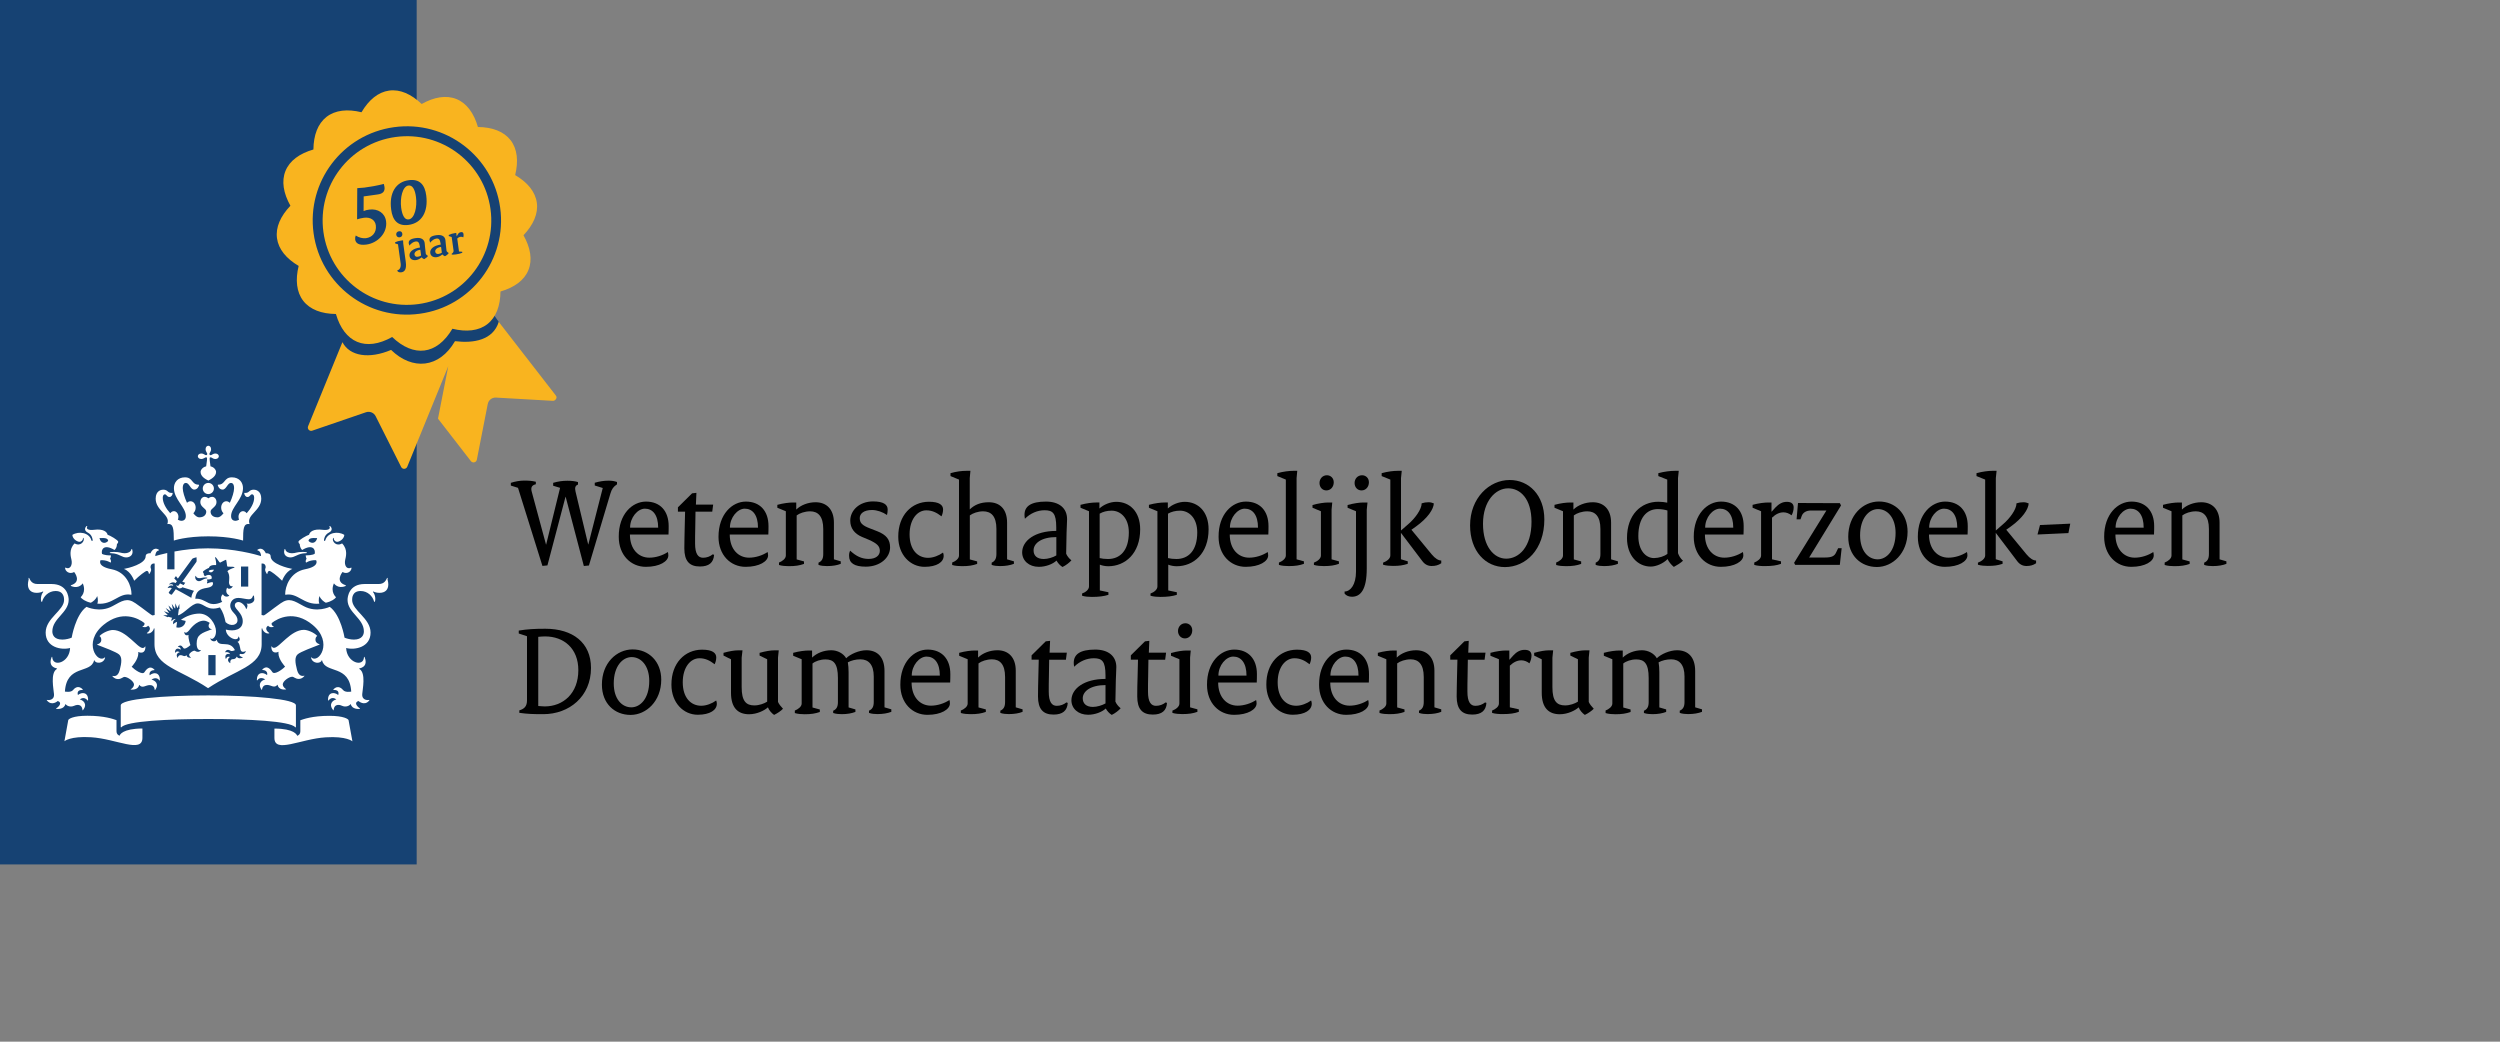 <?xml version="1.0" encoding="UTF-8" standalone="no"?> <svg xmlns="http://www.w3.org/2000/svg" xmlns:xlink="http://www.w3.org/1999/xlink" height="125" id="Laag_1" style="enable-background:new 0 0 300 125;" version="1.1" viewBox="0 0 300 125" width="300" x="0px" xml:space="preserve" y="0px"><rect x="0" y="0" width="300" height="125" fill="#808080" stroke="none"/> <style type="text/css"> .st0{fill:#164273;} .st1{fill:#FFFFFF;} .st2{fill:#F9B41F;} </style> <g> <polyline class="st0" points="0,0 0,103.73 50,103.73 50,0 "></polyline> <path class="st1" d="M25.87,81.02H25v-2.41h0.87V81.02z M29.79,70.39h-0.87v-2.41h0.87V70.39z M13.69,66.23 c-0.07,0-0.52,0-0.52,0.09c0,0.09,0.21,0.05,0.52,0.1c0.7,0.12,0.97,0.47,1.46,0.47c0.44,0,0.9-0.3,0.72-0.94 c-0.03-0.11-0.09-0.08-0.11-0.01c-0.07,0.29-0.42,0.45-0.79,0.45C14.51,66.39,14.41,66.23,13.69,66.23z M8.9,68.64 c0.08,0.11,0.9,1.17-0.36,1.58c-0.06,0.02-0.07,0.07,0.01,0.11C9.48,70.72,9.93,70,9.93,70c0.47,1.07-0.25,1.66-0.25,1.66 c0.1,0.19,0.55,0.52,1.22,0.67c0.26-0.14,0.61-0.4,0.76-0.8c0,0,0.18,0.47,0.02,0.91c1.9,0.17,2.57-1.35,4.04-1.07 c0.04,0.01,0.06-0.02,0.06-0.06c0-0.94-0.57-2.65-2.39-3c-1.81-0.35-1.32-1.09-1.32-1.09c0.76-0.03,1.2,0.3,1.2,0.3 c0.14-0.23-0.06-0.47-0.06-0.47c0.07-0.09,0.11-0.4,0.11-0.4c-0.86,0-1.08-0.19-1.08-0.19c-0.13-0.51,0.22-1.23,1.5-0.46 c0.32-0.28,0.29-0.72,0.29-0.72c0.1-0.05,0.16-0.2,0.16-0.26c0-0.21-1.02-0.78-1.28-0.85c-0.06-0.31-0.46-0.75-1.66-0.59 c-0.57,0.07-0.98-0.08-0.78-0.41c0.03-0.06-0.07-0.07-0.12-0.01c-0.13,0.13-0.31,0.5,0.18,0.75c0.55,0.28,0.58,0.83,0.59,0.91 c0.01,0.12-0.13,0.13-0.16,0.01c-0.25-0.93-1.52-1.13-2.28-0.64c0.04,0.5,0.58,0.83,0.87,0.83c0.17,0,0.4-0.17,0.4-0.4 c0-0.11,0.06-0.1,0.09-0.01c0.12,0.33-0.37,1.01-1.09,0.6c-0.74,0.74-0.44,1.65-0.37,1.99c0.13,0.6-0.16,1.19-0.71,0.92 c-0.03-0.01-0.06-0.02-0.06,0.04C7.82,68.54,8.32,68.97,8.9,68.64z M12.98,64.91c-0.35,0.39-0.91,0.3-1.04-0.34 C12.65,64.53,12.95,64.6,12.98,64.91z M35.03,66.39c-0.37,0-0.72-0.16-0.79-0.45c-0.02-0.07-0.08-0.1-0.11,0.01 c-0.18,0.64,0.28,0.94,0.72,0.94c0.49,0,0.76-0.35,1.46-0.47c0.31-0.05,0.52,0,0.52-0.1c0-0.09-0.45-0.09-0.52-0.09 C35.59,66.23,35.49,66.39,35.03,66.39z M42.18,68.16c0-0.06-0.03-0.05-0.05-0.04c-0.54,0.27-0.84-0.31-0.71-0.92 c0.07-0.34,0.37-1.25-0.37-1.99c-0.73,0.42-1.22-0.27-1.09-0.6c0.03-0.09,0.09-0.1,0.09,0.01c0,0.23,0.23,0.4,0.4,0.4 c0.29,0,0.83-0.33,0.87-0.83c-0.75-0.49-2.02-0.29-2.28,0.64c-0.03,0.12-0.17,0.11-0.16-0.01c0-0.08,0.04-0.63,0.59-0.91 c0.5-0.25,0.32-0.62,0.18-0.75c-0.05-0.05-0.15-0.04-0.12,0.01c0.19,0.33-0.22,0.48-0.78,0.41c-1.2-0.16-1.59,0.28-1.66,0.59 c-0.26,0.07-1.28,0.64-1.28,0.85c0,0.06,0.06,0.22,0.16,0.26c0,0-0.02,0.43,0.29,0.72c1.27-0.77,1.63-0.05,1.5,0.46 c0,0-0.23,0.18-1.08,0.19c0,0,0.04,0.31,0.11,0.4c0,0-0.2,0.25-0.06,0.47c0,0,0.44-0.33,1.2-0.3c0,0,0.49,0.74-1.32,1.09 c-1.81,0.35-2.39,2.06-2.39,3c0,0.05,0.02,0.07,0.06,0.06c1.46-0.27,2.14,1.25,4.04,1.07c-0.17-0.45,0.02-0.91,0.02-0.91 c0.15,0.4,0.51,0.67,0.76,0.8c0.67-0.15,1.12-0.47,1.22-0.67c0,0-0.72-0.59-0.25-1.66c0,0,0.45,0.71,1.38,0.33 c0.08-0.04,0.06-0.09,0.01-0.11c-1.26-0.41-0.44-1.47-0.36-1.58C41.68,68.97,42.18,68.54,42.18,68.16z M38.06,64.57 c-0.14,0.64-0.7,0.72-1.04,0.34C37.05,64.6,37.35,64.53,38.06,64.57z M24.67,53.9c0,0.16,0.07,0.3,0.12,0.38 c0.11,0.16,0.09,0.25,0.04,0.3c-0.05,0.05-0.14,0.07-0.3-0.04c-0.08-0.06-0.22-0.12-0.38-0.12c-0.27,0-0.41,0.18-0.41,0.33 c0,0.15,0.14,0.33,0.41,0.33c0.16,0,0.3-0.07,0.38-0.12c0.16-0.11,0.25-0.09,0.3-0.04c0.05,0.05-0.02,0.6-0.09,1.04 c-0.45,0.1-0.67,0.46-0.67,0.67c0,0.55,0.58,0.86,0.93,1.04c0.34-0.18,0.93-0.5,0.93-1.04c0-0.21-0.22-0.58-0.67-0.67 c-0.06-0.43-0.14-0.98-0.09-1.04c0.05-0.05,0.14-0.07,0.3,0.04c0.08,0.06,0.22,0.12,0.38,0.12c0.27,0,0.41-0.18,0.41-0.33 c0-0.15-0.14-0.33-0.41-0.33c-0.16,0-0.3,0.07-0.38,0.12c-0.16,0.11-0.25,0.09-0.3,0.04c-0.05-0.05-0.07-0.14,0.04-0.3 c0.06-0.08,0.12-0.22,0.12-0.38c0-0.27-0.18-0.41-0.33-0.41C24.85,53.49,24.67,53.62,24.67,53.9z M25,57.95 c-0.37,0-0.67,0.3-0.67,0.67c0,0.37,0.3,0.67,0.67,0.67c0.37,0,0.67-0.3,0.67-0.67C25.67,58.25,25.37,57.95,25,57.95z M25,64.36 c2.67,0,4.17,0.51,4.17,0.51c0.01-1.35,0.01-2.1,0.78-1.98c-0.42-1.13,1.4-1.58,1.4-3.05c0-0.97-0.69-1.08-0.89-1.08 c-0.6,0-0.51,0.39-1.02,0.39c-0.06,0-0.13-0.02-0.13,0.03c0,0.17,0.14,0.46,0.38,0.46c0.32,0,0.32-0.32,0.56-0.32 c0.1,0,0.25,0.08,0.25,0.41c0,0.63-0.41,1.32-0.9,1.86c-0.11-0.15-0.26-0.25-0.44-0.25c-0.29,0-0.54,0.3-0.54,0.67 c0,0.14,0.02,0.24,0.07,0.35c-0.16,0.09-0.31,0.14-0.41,0.14c-0.22,0-0.55-0.09-0.55-0.57c0-1.07,1.43-2.01,1.43-3.36 c0-0.65-0.43-1.29-1.33-1.29c-0.97,0-0.79,0.88-1.63,0.88c-0.04,0-0.07,0.01-0.07,0.05c0,0.06,0.15,0.54,0.58,0.54 c0.46,0,0.59-0.8,1-0.8c0.15,0,0.38,0.09,0.38,0.63c0,0.42-0.21,1.11-0.51,1.76c-0.11-0.11-0.26-0.19-0.42-0.19 c-0.36,0-0.62,0.35-0.62,0.76c0,0.26,0.1,0.52,0.28,0.68c-0.21,0.27-0.43,0.49-0.72,0.49c-0.58,0-0.83-0.33-0.83-0.69 c0-0.39,0.71-0.53,0.71-1.13c0-0.41-0.27-0.64-0.52-0.64c-0.28,0-0.42,0.18-0.45,0.18c-0.03,0-0.17-0.18-0.45-0.18 c-0.26,0-0.52,0.23-0.52,0.64c0,0.6,0.71,0.74,0.71,1.13c0,0.36-0.26,0.69-0.83,0.69c-0.29,0-0.51-0.22-0.72-0.49 c0.18-0.17,0.28-0.42,0.28-0.68c0-0.41-0.26-0.76-0.62-0.76c-0.17,0-0.31,0.08-0.42,0.19c-0.3-0.65-0.51-1.34-0.51-1.76 c0-0.54,0.23-0.63,0.38-0.63c0.41,0,0.54,0.8,1,0.8c0.43,0,0.58-0.49,0.58-0.54c0-0.03-0.03-0.05-0.07-0.05 c-0.84,0-0.66-0.88-1.62-0.88c-0.9,0-1.33,0.64-1.33,1.29c0,1.35,1.43,2.29,1.43,3.36c0,0.48-0.33,0.57-0.55,0.57 c-0.11,0-0.25-0.05-0.41-0.14c0.05-0.12,0.07-0.21,0.07-0.35c0-0.37-0.25-0.67-0.54-0.67c-0.18,0-0.33,0.1-0.44,0.25 c-0.49-0.54-0.9-1.23-0.9-1.86c0-0.32,0.15-0.41,0.25-0.41c0.23,0,0.24,0.32,0.56,0.32c0.24,0,0.38-0.29,0.38-0.46 c0-0.05-0.07-0.03-0.13-0.03c-0.51,0-0.42-0.39-1.02-0.39c-0.2,0-0.89,0.11-0.89,1.08c0,1.47,1.82,1.92,1.4,3.05 c0.77-0.11,0.76,0.64,0.78,1.98C20.83,64.87,22.33,64.36,25,64.36z M20.11,66.35c-0.73,0.16-1.25,0.31-1.48,0.38 c0.01-0.32,0.13-0.62,0.42-0.68c0.04-0.01,0.05-0.06,0.01-0.08c-0.65-0.43-0.99,0.39-1,0.42c-0.23-0.02-0.58,0.05-0.58,0.36 c0,0.93-2.12,1.44-2.61,1.52c0.87,0.33,1.23,1.42,1.23,1.42c0.63-0.63,1.36-1.18,1.52-1.18c0.17,0,0.23,0.21,0.24,0.33 c0,0.04,0.04,0.05,0.07,0.02c0.33-0.49,0.17-0.6,0.14-0.75c-0.02-0.11,0.01-0.54,0.49-0.49v6.18l-0.25,0.05 c-0.11,0.02-1.02-0.75-2.05-1.46c-1.03-0.72-1.59-0.29-2.77,0.35c-1.54,0.84-3.11,0.08-3.11,0.08c-1.33,0.95-1.78,3.7-1.78,3.7 c-0.26,0.11-0.7,0.23-1.12,0.23c-1.02,0-1.2-0.61-1.2-0.98c0-1.57,1.96-2.24,1.96-3.79c0-0.38-0.17-1.9-2.06-1.9 c-0.24,0-1.68,0-1.69,0c-0.71,0-0.88-0.51-0.98-0.7c-0.04-0.08-0.11-0.03-0.08,0.03c0.05,0.13-0.08,0.33-0.08,0.72 c0,0.63,0.37,1.01,1.06,1.01c0.31,0,0.61-0.09,0.7-0.15c0.06-0.04,0.1,0.02,0.07,0.06c-0.3,0.35-0.32,1-0.2,1.16 c0.03,0.04,0.07,0.03,0.07,0c0.17-0.66,0.79-1.29,1.62-1.29c1.02,0,1.02,0.87,1.02,1.08c0,1.26-2.21,2.18-2.21,3.91 c0,1.76,1.85,2.13,2.93,1.85c-0.06,1.76-2.07,2.36-2.14,1.1c0-0.06-0.05-0.07-0.08,0.01c-0.25,0.62-0.15,1.17,0.63,1.34 c0.05,0.01,0.03,0.04-0.02,0.08c-0.78,0.49-0.36,2.43-0.32,3c0.06,0.82-0.76,0.72-0.83,0.7c-0.03-0.01-0.07,0-0.01,0.07 c0.58,0.71,1.29,0.06,1.29,0.06c0.54,0.17,0.21,0.63-0.16,0.87c-0.06,0.04-0.05,0.08,0.01,0.08c0.08,0.01,0.92,0.08,1.07-0.59 c0.37,0.44,0.91,0.28,1.03,0.22c0.16-0.08,0.94-0.37,1.02,0.51c0,0.06,0.04,0.02,0.07-0.01c0.59-0.74-0.04-1.2-0.39-1.26 c0.03-0.04,0.5-0.43,0.93,0.11c0.03,0.04,0.06,0.05,0.06-0.03c0.05-0.94-0.72-1.03-1.22-0.62c-0.02-0.1-0.19-0.63,0.56-0.61 c0.02,0,0.05-0.03,0.02-0.06c-0.58-0.62-1.06-0.06-1.17,0.08c-0.26,0.31-0.91,0.18-0.97,0.18c0.2-3.28,3.1-2.12,3.49-3.72 c0.02-0.08,0.06-0.05,0.06-0.02c0.11,0.39,1.09,0.44,1.27-0.32c0.01-0.05,0-0.08-0.03-0.05c-0.84,0.84-2.72-1.78-0.15-3.9 c2.2-1.81,4.17-0.8,4.91-0.21c0.04,0.26-0.12,0.35-0.22,0.38c-0.04,0.01-0.05,0.04,0.01,0.07c0.21,0.08,0.5,0.05,0.64-0.14 c0.47,0.33,0.07,0.74-0.12,0.86c-0.05,0.03-0.03,0.06,0.01,0.07c0.43,0.08,0.79-0.36,0.81-0.62l0.07,0.04v1.87 c0,2.66,3.06,3.02,6.43,5.28c3.36-2.25,6.43-2.62,6.43-5.28v-1.87l0.07-0.04c0.02,0.25,0.37,0.7,0.81,0.62 c0.04-0.01,0.06-0.04,0.01-0.07c-0.19-0.12-0.59-0.53-0.12-0.86c0.14,0.2,0.43,0.22,0.64,0.14c0.06-0.02,0.05-0.06,0.01-0.07 c-0.1-0.03-0.26-0.12-0.22-0.38c0.75-0.6,2.72-1.61,4.91,0.21c2.57,2.12,0.69,4.74-0.15,3.9c-0.04-0.04-0.04,0-0.03,0.05 c0.18,0.77,1.16,0.71,1.27,0.32c0.01-0.03,0.05-0.06,0.06,0.02c0.4,1.6,3.29,0.43,3.49,3.72c-0.06,0.01-0.71,0.13-0.97-0.18 c-0.11-0.13-0.59-0.69-1.17-0.08c-0.04,0.04,0,0.06,0.02,0.06c0.75-0.02,0.59,0.51,0.56,0.61c-0.5-0.41-1.27-0.32-1.22,0.62 c0,0.07,0.03,0.07,0.06,0.03c0.43-0.55,0.9-0.15,0.93-0.11c-0.35,0.05-0.99,0.51-0.39,1.26c0.03,0.03,0.06,0.07,0.07,0.01 c0.08-0.88,0.86-0.6,1.02-0.51c0.11,0.06,0.66,0.22,1.03-0.22c0.15,0.67,0.99,0.6,1.07,0.59c0.06,0,0.06-0.04,0.01-0.08 c-0.36-0.24-0.7-0.7-0.15-0.87c0,0,0.72,0.65,1.29-0.06c0.05-0.06,0.02-0.08-0.01-0.07c-0.07,0.02-0.88,0.12-0.83-0.7 c0.04-0.57,0.46-2.51-0.32-3c-0.05-0.03-0.07-0.06-0.02-0.08c0.78-0.17,0.88-0.72,0.63-1.34c-0.03-0.08-0.08-0.06-0.08-0.01 c-0.06,1.26-2.07,0.66-2.14-1.1c1.07,0.28,2.93-0.1,2.93-1.85c0-1.73-2.21-2.65-2.21-3.91c0-0.21-0.01-1.08,1.02-1.08 c0.84,0,1.46,0.63,1.62,1.29c0.01,0.03,0.04,0.04,0.07,0c0.12-0.16,0.1-0.81-0.2-1.16c-0.03-0.03,0-0.1,0.07-0.06 c0.09,0.06,0.39,0.15,0.7,0.15c0.69,0,1.06-0.38,1.06-1.01c0-0.39-0.14-0.59-0.08-0.72c0.03-0.06-0.05-0.1-0.08-0.03 c-0.1,0.19-0.28,0.7-0.98,0.7c-0.01,0-1.45,0-1.69,0c-1.89,0-2.06,1.53-2.06,1.9c0,1.55,1.96,2.22,1.96,3.79 c0,0.37-0.19,0.98-1.2,0.98c-0.42,0-0.86-0.12-1.12-0.23c0,0-0.45-2.75-1.78-3.7c0,0-1.56,0.76-3.11-0.08 c-1.18-0.64-1.74-1.07-2.77-0.35c-1.03,0.72-1.94,1.48-2.05,1.46l-0.25-0.05v-6.18c0.48-0.05,0.51,0.38,0.49,0.49 c-0.03,0.14-0.18,0.26,0.14,0.75c0.03,0.04,0.06,0.02,0.07-0.02c0.01-0.12,0.08-0.33,0.24-0.33c0.16,0,0.9,0.55,1.53,1.18 c0,0,0.36-1.09,1.23-1.42c-0.49-0.08-2.61-0.59-2.61-1.52c0-0.31-0.35-0.38-0.58-0.36c-0.01-0.03-0.36-0.85-1-0.42 c-0.03,0.02-0.03,0.07,0.01,0.08c0.29,0.07,0.41,0.36,0.42,0.68c-0.62-0.19-3.25-0.93-6.37-0.93c-1.51,0-2.91,0.17-4.02,0.38v2.14 h-0.87V66.35L20.11,66.35 M14.36,88.29c-0.23-0.09-0.38-0.24-0.38-0.54v-1.33c-0.38-0.13-1.42-0.53-3.5-0.53 c-1.73,0-2.27,0.39-2.29,0.53l-0.46,2.53c0,0,0.7-0.64,3.21-0.48c3.02,0.19,6.15,1.97,6.15,0.07v-1.12 C14.7,87.43,14.36,88.18,14.36,88.29z M32.93,87.43v1.12c0,1.9,3.13,0.12,6.15-0.07c2.51-0.16,3.21,0.48,3.21,0.48l-0.46-2.53 c-0.02-0.14-0.57-0.53-2.29-0.53c-2.08,0-3.12,0.4-3.5,0.53v1.33c0,0.3-0.15,0.45-0.38,0.54C35.64,88.18,35.3,87.43,32.93,87.43z M25,86.28c4.86,0,9.8,0.25,10.44,0.99c0.05,0.06,0.07,0,0.07-0.05l0-2.58c0-0.75-5.09-1.19-10.51-1.19 c-5.42,0-10.51,0.44-10.51,1.19l0,2.58c0,0.04,0.02,0.1,0.07,0.05C15.2,86.53,20.14,86.28,25,86.28z M20.67,74.14l-0.49-0.13 l-0.04,0.06l-0.57-0.25c0,0,0.42,0,0.51,0c0.05,0,0.05-0.03,0.03-0.05c-0.23-0.23-0.44-0.43-0.44-0.43s0.23,0.09,0.56,0.21 c0.04,0.01,0.05-0.01,0.03-0.04c-0.16-0.23-0.38-0.55-0.38-0.55s0.46,0.31,0.55,0.37c0.03,0.02,0.05,0,0.04-0.03 c-0.12-0.3-0.26-0.65-0.26-0.65l0.5,0.48c0.02,0.02,0.05,0.01,0.04-0.02c-0.05-0.23-0.14-0.65-0.14-0.65l0.37,0.54 c0.02,0.03,0.05,0.02,0.05-0.01c0-0.11,0.01-0.59,0.01-0.59s0.16,0.36,0.23,0.54c0.02,0.04,0.04,0.04,0.06-0.01 c0.02-0.06,0.19-0.46,0.19-0.46l0.02,0.61l-0.08,0.02l-0.1,0.74c0.73-0.17,1.65-1.43,2.35-1.43c0.83,0,1.14,0.98,2.68,0.48 c0.39,0.58,0.53,1.08,0.68,1.77c0.59,0.56,1.43,0.37,1.43-0.22c0-0.8-0.87-0.95-0.87-1.78c0-0.37,0.26-0.91,0.97-0.91 c0.38,0,0.93,0.16,1.25,0.16c0.38,0,0.46-0.27,0.5-0.39c0.03-0.08,0.14-0.06,0.13,0.01c-0.01,0.08,0.04,0.19,0.04,0.37 c0,0.53-0.77,0.6-0.86,0.53c-0.04-0.03-0.07,0.01-0.04,0.04c0.12,0.09,0.09,0.41-0.05,0.61c-0.02,0.02-0.04,0.02-0.04,0 c-0.08-0.38-0.53-0.84-0.92-0.84c-0.14,0-0.43,0.08-0.43,0.41c0,0.47,0.95,0.91,0.95,1.89c0,1.02-1.01,1.27-2.03,1.01 c0.03,0.97,1.48,1.54,1.51,0.85c0-0.05,0.03-0.02,0.04,0c0.21,0.3,0.12,0.52-0.16,0.63c0.25,0.11,0.3,0.62,0.37,0.92 c0.11,0.45,0.59,0.2,0.62,0.19c0.03-0.02,0.04,0,0.02,0.03c-0.18,0.47-0.67,0.29-0.67,0.29c-0.25,0.18,0.05,0.34,0.28,0.41 c0.03,0.01,0.03,0.03,0.01,0.05c-0.17,0.06-0.53,0.18-0.71-0.13c-0.13,0.32-0.4,0.31-0.5,0.31c-0.19,0-0.31,0.19-0.27,0.45 c0,0.02-0.01,0.03-0.03,0.02c-0.44-0.29-0.19-0.64-0.01-0.73c-0.03-0.02-0.34-0.15-0.47,0.21c-0.01,0.03-0.03,0.03-0.04,0 c-0.19-0.52,0.23-0.67,0.53-0.54c-0.02-0.07-0.18-0.32-0.58-0.24c-0.02,0.01-0.03,0-0.02-0.03c0.07-0.16,0.26-0.39,0.63-0.16 c0.19,0.12,0.51-0.05,0.54-0.07c-0.65-1.29-1.9-0.21-2.18-1.22c-0.01-0.02-0.03-0.04-0.05,0.02c-0.07,0.21-0.61,0.23-0.72-0.19 c-0.01-0.03,0-0.04,0.03-0.02c0.08,0.08,0.25,0.15,0.48-0.17c0.15-0.22,0.17-0.5,0.17-0.7c0-0.78-0.78-2.1-2-2.1 c-0.77,0-1.6,0.3-2.21,0.75l0.57,0.13c-0.05,0.58-0.61,0.92-1.12,0.77l0.09-0.66c-0.09,0.03-0.31,0.11-0.43,0.28 c-0.01,0.01-0.03,0.01-0.03-0.01c-0.1-0.38,0.21-0.56,0.3-0.61c0.01-0.01,0.01-0.01-0.01-0.01c-0.28-0.01-0.43,0.19-0.48,0.26 c-0.01,0.01-0.02,0.01-0.02,0C20.58,74.47,20.54,74.27,20.67,74.14z M22.37,78.61c-0.22,0.27-0.41,0.01-0.7,0.01 c-0.27,0-0.32,0.23-0.32,0.32c0,0.02-0.01,0.02-0.02,0.01c-0.31-0.42,0.04-0.65,0.24-0.68c-0.03-0.03-0.33-0.23-0.52,0.05 C21.02,78.33,21,78.32,21,78.3c-0.01-0.52,0.4-0.56,0.67-0.33c0.05-0.2-0.08-0.33-0.3-0.34c-0.03,0-0.03-0.02-0.02-0.03 c0.09-0.1,0.18-0.14,0.27-0.14c0.29,0,0.33,0.37,0.51,0.37c0.28,0,0.68-0.38,0.72-0.42c-0.01-0.02-0.28-0.76-0.23-1.2 c0-0.02-0.01-0.02-0.02-0.01c-0.14,0.08-0.48,0.07-0.48-0.35c0-0.03,0.01-0.04,0.03-0.01c0.15,0.21,0.4-0.03,0.52-0.17 c0.13-0.15,0.85-1.19,1.8-1.19c0.21,0,0.48,0.12,0.7,0.27c-0.33,0.4,0,0.78,0.24,0.73c0.03-0.01,0.03,0.02,0.01,0.03 c-1.26,0.47-1.82,0.66-1.82,1.72c0,0.55,0.19,0.85,0.51,0.78c0.02-0.01,0.03,0,0.01,0.02c-0.12,0.14-0.25,0.19-0.36,0.19 c-0.26,0-0.31-0.14-0.45-0.14c-0.14,0-0.61,0.28-0.61,0.51c0,0.09,0.05,0.21,0.22,0.31c0.01,0.01,0,0.02,0,0.02 C22.82,78.93,22.45,78.96,22.37,78.61z M25.68,68.37c-0.39-0.02-0.65,0.06-0.63,0.19C25.24,68.76,25.49,68.73,25.68,68.37z M24.23,69.34c0.28-0.07,0.58-0.04,0.62-0.03c0.04,0.01,0.04,0.08-0.01,0.09c-0.58,0.07-0.61,0.34-0.98,0.34 c-0.24,0-0.51-0.25-0.41-0.61c0.01-0.05,0.05-0.05,0.06,0C23.55,69.29,23.77,69.46,24.23,69.34z M16.71,82.18 c0.38,0.49,0.75,0.03,1.26,0.03c0.25,0,0.55,0.08,0.6,0.58c0,0.03,0.02,0.03,0.05,0c0.55-0.75-0.08-1.17-0.44-1.23 c0.08-0.07,0.61-0.4,0.95,0.09c0.02,0.03,0.06,0.02,0.06-0.02c0-0.95-0.71-1.02-1.23-0.6c-0.1-0.37,0.18-0.61,0.54-0.61 c0.04,0,0.06-0.03,0.04-0.05c-0.64-0.68-1.11,0.17-1.22,0.31c-0.25,0.34-1.16-0.3-1.52-0.67c0,0,0.8-0.84,0.8-1.61 c0-0.05-0.01-0.11-0.01-0.14c0-0.02,0.01-0.03,0.03-0.02c0.08,0.05,0.19,0.08,0.3,0.08c0.18,0,0.53-0.06,0.53-0.71 c0-0.05-0.02-0.05-0.04-0.02c-0.1,0.14-0.2,0.17-0.28,0.17c-0.65,0-2-2.16-3.59-2.16c-0.42,0-1.2,0.3-1.6,0.73 c0.19,0.11,0.23,0.35,0.21,0.52c-0.03,0.27-0.25,0.41-0.47,0.47c-0.04,0.01-0.04,0.04,0,0.06c0.81,0.31,2.27,0.86,2.6,1.15 c0.39,0.34,0.32,0.98,0.09,1.87c-0.22,0.85-0.69,0.74-0.87,0.71c-0.03,0-0.03,0.01-0.02,0.03c0.21,0.26,0.46,0.35,0.68,0.35 c0.42,0,0.57-0.26,0.79-0.26c0.36,0,1.13,0.52,1.13,0.92c0,0.22-0.17,0.43-0.4,0.57c-0.01,0.01-0.01,0.03,0.01,0.03 C15.85,82.76,16.57,82.82,16.71,82.18z M34.32,82.73c0.02,0,0.03-0.02,0.01-0.03c-0.22-0.15-0.4-0.35-0.4-0.57 c0-0.4,0.76-0.92,1.13-0.92c0.22,0,0.37,0.26,0.79,0.26c0.22,0,0.47-0.09,0.68-0.35c0.02-0.02,0.01-0.04-0.02-0.03 c-0.17,0.03-0.65,0.14-0.87-0.71c-0.23-0.89-0.3-1.53,0.09-1.87c0.33-0.29,1.8-0.84,2.6-1.15c0.04-0.02,0.04-0.05,0-0.06 c-0.22-0.06-0.44-0.2-0.47-0.47c-0.02-0.17,0.02-0.4,0.21-0.52c-0.4-0.43-1.19-0.73-1.6-0.73c-1.59,0-2.95,2.16-3.59,2.16 c-0.08,0-0.19-0.03-0.28-0.17c-0.02-0.03-0.04-0.03-0.04,0.02c0,0.65,0.35,0.71,0.53,0.71c0.1,0,0.22-0.03,0.3-0.08 c0.02-0.01,0.03,0,0.03,0.02c0,0.03-0.01,0.09-0.01,0.14c0,0.77,0.8,1.61,0.8,1.61c-0.36,0.38-1.27,1.01-1.52,0.67 c-0.11-0.14-0.58-0.99-1.22-0.31c-0.02,0.03-0.01,0.05,0.04,0.05c0.36,0,0.64,0.24,0.54,0.61c-0.51-0.41-1.23-0.34-1.23,0.6 c0,0.04,0.04,0.05,0.06,0.02c0.34-0.49,0.88-0.16,0.95-0.09c-0.36,0.05-0.98,0.48-0.44,1.23c0.02,0.03,0.04,0.03,0.05,0 c0.06-0.49,0.36-0.58,0.6-0.58c0.5,0,0.87,0.46,1.26-0.03C33.43,82.82,34.15,82.76,34.32,82.73z M21.42,70.27 c-0.05,0.07-0.22,0-0.28-0.03c-0.01-0.01-0.02,0-0.01,0.01c0.04,0.09,0.2,0.36,0.44,0.36c0.11,0,0.27-0.06,0.31-0.14 c0,0,0.94,0.3,1.4,0.43c-0.18,0.24-0.29,0.53-0.32,0.84c-0.37-0.23-1.87-1.03-1.87-1.03l-0.46,0.63c-0.08,0.1-0.45-0.17-0.37-0.27 l0.35-0.48c-0.12-0.12-0.4-0.05-0.48-0.02c-0.01,0-0.02,0-0.01-0.02c0.05-0.1,0.22-0.39,0.66-0.26c0-0.27-0.4-0.18-0.5-0.15 c-0.01,0-0.02,0-0.01-0.01c0.11-0.12,0.43-0.38,0.8-0.16l0.16-0.22l-0.32-0.34l0.2-0.28l0.23,0.3l1.73-2.37 c0.04-0.06,0.38-0.16,0.51-0.19c0.01,0.13,0.03,0.49-0.01,0.55l-1.7,2.39l0.36,0.12l-0.2,0.28l-0.42-0.2L21.42,70.27z M27.48,69.89 c0,0.22,0.13,0.54,0.42,0.44c0.01-0.01,0.03,0,0.02,0.01c-0.04,0.24-0.48,0.46-0.67,0.18c-0.17,0.37-0.13,0.72,0.24,0.92 c0.02,0.01,0.02,0.04,0,0.06c-0.23,0.16-0.58,0.13-0.74-0.19c-0.31,0.23-0.27,0.73-0.08,0.9c0,0-0.86,0.51-1.64,0.15 c-0.52-0.25-0.94-0.56-1.6-0.51c0.09-0.93,0.56-1.18,1.42-1.31c0.69-0.11,0.77-0.43,0.68-0.67c-0.23-0.06-0.66,0.15-0.66,0.15 c-0.08-0.13,0.03-0.26,0.03-0.26c-0.04-0.05-0.06-0.22-0.06-0.22c0.48,0,0.56-0.11,0.56-0.11c0.09-0.5-0.42-0.55-0.81-0.28 c-0.18-0.16-0.15-0.37-0.15-0.37c-0.05-0.03-0.09-0.11-0.09-0.15c0-0.12,0.57-0.44,0.72-0.48c0.04-0.17,0.24-0.39,0.85-0.34 c0.07-0.16-0.05-0.74-0.12-0.9c-0.02-0.05,0.01-0.07,0.06-0.04c0.21,0.13,0.42,0.63,0.56,0.64c0,0,0.68-0.36,0.71-0.34 c0.03,0.02,0.13,0.78,0.13,0.78c0.09,0.11,0.61,0,0.84,0.1c0.06,0.03,0.06,0.07,0,0.08c-0.17,0.03-0.72,0.26-0.81,0.42 C27.63,69,27.48,69.7,27.48,69.89z"></path> </g> <polygon class="st0" points="40.06,17.02 50.52,13.75 59.48,18.69 61.29,30.06 56.06,37.45 46.35,39.56 38.1,33.96 36.06,23.78 "></polygon> <polygon class="st0" points="59.85,38.63 58.42,36.58 49.04,39.84 48.68,45.67 56.51,42.45 60.13,41.13 "></polygon> <g> <path class="st2" d="M66.7,47.46l-6.85-8.83c-0.69,2.18-3,2.59-5.25,2.31c-1.89,3.26-5.12,3.53-7.67,1.05 c-2.62,1.11-4.95,0.77-5.84-0.93l-4.12,10.09c-0.06,0.15-0.03,0.31,0.08,0.43c0.11,0.11,0.27,0.16,0.42,0.1l6.45-2.21 c0.45-0.15,0.95,0.05,1.16,0.48l3.06,6.09c0.07,0.14,0.22,0.23,0.37,0.22c0.16-0.01,0.3-0.1,0.36-0.25l4.92-12.06l-1.23,6.29 l3.95,5.1c0.1,0.12,0.26,0.18,0.41,0.14c0.15-0.04,0.27-0.16,0.3-0.31l1.31-6.69c0.09-0.47,0.52-0.8,0.99-0.77l6.81,0.39 c0.16,0.01,0.3-0.07,0.38-0.21C66.82,47.75,66.8,47.59,66.7,47.46L66.7,47.46z"></path> <g> <path class="st2" d="M49.04,26.33c0.73-0.09,1.03-1.52,0.88-2.67c-0.12-0.93-0.42-1.46-0.9-1.4c-0.73,0.09-1.03,1.52-0.88,2.67 C48.27,25.87,48.57,26.4,49.04,26.33z"></path> <path class="st2" d="M49.74,30.55c0.03,0.19,0.18,0.3,0.41,0.26c0.13-0.02,0.28-0.08,0.38-0.15l-0.09-0.69 C49.94,30.04,49.7,30.29,49.74,30.55L49.74,30.55z"></path> <path class="st2" d="M52.23,30.21c0.03,0.19,0.18,0.3,0.41,0.26c0.13-0.02,0.28-0.08,0.38-0.15l-0.09-0.69 C52.43,29.7,52.19,29.95,52.23,30.21L52.23,30.21z"></path> <path class="st2" d="M64.42,24.33c-0.18-1.32-1.12-2.45-2.6-3.32c0.41-1.67,0.26-3.14-0.55-4.19c-0.82-1.05-2.19-1.56-3.92-1.58 c-0.48-1.66-1.34-2.85-2.57-3.35c-1.23-0.5-2.68-0.25-4.18,0.59c-1.25-1.19-2.59-1.79-3.9-1.61c-1.32,0.18-2.45,1.12-3.32,2.6 c-1.67-0.41-3.14-0.26-4.19,0.55c-1.05,0.82-1.56,2.19-1.58,3.92c-1.66,0.48-2.85,1.34-3.35,2.57c-0.5,1.23-0.25,2.68,0.59,4.18 c-1.19,1.25-1.79,2.59-1.61,3.9c0.18,1.32,1.12,2.45,2.6,3.32c-0.41,1.67-0.26,3.14,0.55,4.19c0.82,1.05,2.19,1.56,3.92,1.58 c1,3.42,3.54,4.56,6.75,2.76c2.57,2.46,5.34,2.19,7.23-0.99c1.67,0.41,3.14,0.26,4.19-0.55c1.05-0.82,1.56-2.19,1.58-3.92 c1.66-0.48,2.85-1.34,3.35-2.57c0.5-1.23,0.25-2.68-0.59-4.18C64,26.98,64.6,25.64,64.42,24.33L64.42,24.33z M50.36,37.65 c-6.18,0.85-11.88-3.48-12.73-9.66c-0.85-6.18,3.48-11.88,9.66-12.73c6.18-0.85,11.88,3.48,12.73,9.66 C60.87,31.11,56.55,36.81,50.36,37.65z"></path> <path class="st2" d="M47.46,16.44c-5.54,0.76-9.41,5.86-8.65,11.4s5.86,9.41,11.4,8.65c5.54-0.76,9.41-5.86,8.65-11.4 S53,15.68,47.46,16.44L47.46,16.44z M49.07,21.62c1.31-0.17,1.92,0.57,2.08,1.85c0.25,1.94-0.54,3.31-2.13,3.52 c-1.31,0.17-1.92-0.57-2.08-1.85C46.68,23.2,47.47,21.82,49.07,21.62z M45.29,23.34l-1.65,0.23l-0.01,1.76 c0.2-0.09,0.47-0.16,0.69-0.18c1.03-0.13,1.88,0.41,2.01,1.41c0.18,1.39-1,2.61-2.38,2.79c-0.88,0.11-1.27-0.16-1.33-0.61 c-0.02-0.18,0.01-0.35,0.07-0.48c0.37,0.26,0.86,0.37,1.23,0.32c0.71-0.09,1.29-0.66,1.18-1.53c-0.08-0.64-0.64-1.02-1.42-0.92 c-0.28,0.04-0.59,0.11-0.83,0.19l0.02-3.74c0.25-0.01,0.6-0.04,0.87-0.07c0.83-0.11,1.62-0.26,2.32-0.44 c0.03,0.1,0.06,0.24,0.08,0.37C46.21,22.97,45.94,23.26,45.29,23.34L45.29,23.34z M48.39,29.22l0.3,2.19 c0.12,0.89-0.12,1.21-0.54,1.27c-0.22,0.03-0.39-0.04-0.46-0.16l-0.01-0.09c0.25-0.03,0.46-0.32,0.4-0.8l-0.32-2.31l-0.34-0.11 l-0.02-0.12c0.23-0.12,0.51-0.2,0.71-0.22l0.26-0.03L48.39,29.22L48.39,29.22z M47.96,28.48c-0.21,0.03-0.38-0.1-0.41-0.31 c-0.03-0.21,0.1-0.39,0.33-0.42c0.21-0.03,0.37,0.08,0.4,0.3C48.32,28.27,48.18,28.45,47.96,28.48L47.96,28.48z M50.9,31.1 c-0.12-0.05-0.23-0.13-0.32-0.22c-0.11,0.13-0.41,0.3-0.65,0.33c-0.44,0.06-0.74-0.14-0.79-0.5c-0.06-0.45,0.37-0.89,1.26-1.01 l-0.02-0.13c-0.07-0.51-0.23-0.63-0.51-0.59c-0.25,0.03-0.54,0.23-0.74,0.49c-0.03-0.08-0.06-0.16-0.08-0.26 c-0.04-0.33,0.16-0.55,0.85-0.64c0.63-0.09,1,0.15,1.06,0.58c0.02,0.12,0.04,0.38,0.05,0.53l0.09,0.8 c0.06,0.09,0.16,0.18,0.26,0.23C51.28,30.85,51.07,31.01,50.9,31.1L50.9,31.1z M53.39,30.75c-0.12-0.05-0.23-0.13-0.32-0.22 c-0.11,0.13-0.41,0.3-0.65,0.33c-0.44,0.06-0.74-0.14-0.79-0.5c-0.06-0.45,0.37-0.89,1.26-1.01l-0.02-0.13 c-0.07-0.51-0.23-0.63-0.51-0.59c-0.25,0.03-0.54,0.23-0.74,0.49c-0.03-0.08-0.06-0.16-0.08-0.26c-0.04-0.33,0.16-0.55,0.85-0.64 c0.63-0.09,1,0.15,1.06,0.58c0.02,0.12,0.04,0.38,0.05,0.53l0.09,0.8c0.06,0.09,0.16,0.18,0.26,0.23 C53.77,30.51,53.56,30.67,53.39,30.75L53.39,30.75z M55.6,28.48c-0.13-0.06-0.24-0.08-0.34-0.06c-0.15,0.02-0.28,0.09-0.39,0.21 l0.21,1.55l0.38,0.03l0.02,0.12c-0.19,0.09-0.44,0.15-0.78,0.2c-0.16,0.02-0.34,0.03-0.49,0.02l-0.01-0.1 c0.13-0.08,0.24-0.21,0.23-0.35l-0.23-1.66l-0.34-0.11l-0.02-0.13c0.23-0.11,0.51-0.2,0.71-0.22l0.2-0.03l0.05,0.4l0.01,0 l0.11-0.2c0.11-0.19,0.22-0.27,0.39-0.29c0.19-0.03,0.28,0.04,0.31,0.22C55.64,28.2,55.63,28.34,55.6,28.48L55.6,28.48z"></path> </g> </g> <g> <path d="M62.16,58.54l-0.86-0.27v-0.33c0.52-0.17,1.1-0.27,1.6-0.27s0.91,0.02,1.4,0.14v0.3c-0.49,0.11-0.63,0.39-0.49,0.9 l1.71,6.33h0.02l1.67-6.8l-0.83-0.25v-0.35c0.58-0.17,1.12-0.25,1.71-0.25c0.46,0,0.96,0.05,1.27,0.16v0.3 c-0.31,0.11-0.41,0.36-0.3,0.82l1.52,6.36h0.02l1.73-6.77l-0.96-0.3v-0.33c0.58-0.17,1.12-0.25,1.65-0.25 c0.42,0,0.71,0.05,1.02,0.16v0.28c-0.41,0.27-0.63,0.55-0.79,1.1l-2.58,8.64l-0.61,0.06l-2.18-8.3h-0.02l-2.17,8.23l-0.6,0.06 L62.16,58.54z"></path> <path d="M77.52,60.19c1.7,0,2.72,1.13,2.72,2.94c0,0.3,0,0.61-0.02,1.01h-4.63c0,1.76,1.02,2.78,2.33,2.78 c0.77,0,1.62-0.27,2.22-0.68c0.03,0.08,0.06,0.25,0.06,0.41c0,0.71-1.04,1.37-2.7,1.37c-1.79,0-3.25-1.4-3.25-3.6 C74.23,61.69,75.88,60.19,77.52,60.19z M78.98,63.32c0-1.54-0.66-2.28-1.59-2.28c-0.86,0-1.78,1.04-1.78,2.28H78.98z"></path> <path d="M82.16,63.49l0.05-2.09h-0.86v-0.52l1.7-1.68l0.52-0.06l-0.06,1.41h2.07l-0.11,0.85h-2.01l-0.03,1.98 c-0.02,0.66-0.02,1.26-0.02,1.84c0,1.27,0.38,1.71,0.96,1.71c0.45,0,0.85-0.16,1.16-0.41l0.16,0.06c-0.06,0.93-0.61,1.4-1.7,1.4 c-1.26,0-1.87-0.66-1.87-2.18C82.12,65.05,82.15,64.21,82.16,63.49z"></path> <path d="M89.5,60.19c1.7,0,2.72,1.13,2.72,2.94c0,0.3,0,0.61-0.02,1.01h-4.63c0,1.76,1.02,2.78,2.32,2.78 c0.77,0,1.62-0.27,2.22-0.68c0.03,0.08,0.06,0.25,0.06,0.41c0,0.71-1.04,1.37-2.7,1.37c-1.79,0-3.25-1.4-3.25-3.6 C86.22,61.69,87.87,60.19,89.5,60.19z M90.96,63.32c0-1.54-0.66-2.28-1.59-2.28c-0.86,0-1.78,1.04-1.78,2.28H90.96z"></path> <path d="M93.47,67.51c0.41-0.16,0.83-0.47,0.83-0.85v-5.31l-1.02-0.42v-0.35c0.72-0.2,1.43-0.28,1.89-0.28h0.38v0.85 c0.53-0.53,1.41-0.88,2.32-0.88c1.3,0,2.2,0.83,2.2,2.45v4.4l0.82,0.24v0.3c-0.42,0.17-0.97,0.27-1.65,0.27 c-0.33,0-0.71-0.03-1.02-0.14v-0.27c0.39-0.17,0.57-0.47,0.57-1.04v-3c0-1.54-0.64-2.12-1.57-2.12c-0.64,0-1.27,0.22-1.62,0.49 v5.28l0.88,0.24v0.3c-0.53,0.19-1.04,0.27-1.82,0.27c-0.38,0-0.82-0.03-1.18-0.14V67.51z"></path> <path d="M102.02,66.08c0.71,0.66,1.38,0.99,2.22,0.99c0.88,0,1.34-0.43,1.34-0.97s-0.31-0.89-1.35-1.34l-0.79-0.33 c-0.91-0.39-1.41-1.05-1.41-1.95c0-1.24,1.1-2.31,2.73-2.31c1.26,0,1.76,0.38,1.76,0.97c0,0.24-0.03,0.44-0.08,0.66 c-0.5-0.35-1.2-0.6-1.79-0.6c-1.01,0-1.48,0.44-1.48,0.97c0,0.57,0.28,0.88,1.23,1.24l0.85,0.33c1.13,0.44,1.56,1.02,1.56,1.95 c0,1.21-1.16,2.31-2.92,2.31c-1.38,0-2-0.44-2-1.29C101.88,66.51,101.92,66.26,102.02,66.08z"></path> <path d="M111.47,60.21c1.27,0,1.7,0.41,1.7,0.93c0,0.3-0.08,0.57-0.19,0.82c-0.6-0.47-1.16-0.72-1.82-0.72 c-1.08,0-2.01,1.07-2.01,2.89c0,1.87,0.99,2.81,2.22,2.81c0.61,0,1.3-0.27,1.79-0.63c0.05,0.09,0.08,0.25,0.08,0.39 c0,0.74-0.8,1.32-2.29,1.32c-1.71,0-3.16-1.43-3.16-3.61C107.78,61.83,109.4,60.21,111.47,60.21z"></path> <path d="M114.25,67.51c0.42-0.16,0.83-0.47,0.83-0.85v-9.11l-1.02-0.42v-0.35c0.71-0.2,1.35-0.28,1.89-0.28h0.5l-0.08,0.88v3.75 c0.57-0.55,1.29-0.86,2.28-0.86c1.34,0,2.2,0.83,2.2,2.45v4.4l0.82,0.24v0.3c-0.44,0.17-0.99,0.27-1.66,0.27 c-0.31,0-0.71-0.03-1.01-0.14v-0.27c0.38-0.17,0.57-0.47,0.57-1.04v-3c0-1.54-0.63-2.12-1.6-2.12c-0.61,0-1.23,0.22-1.59,0.49v5.28 l0.88,0.24v0.3c-0.53,0.19-1.02,0.27-1.82,0.27c-0.36,0-0.82-0.03-1.18-0.14V67.51z"></path> <path d="M126.75,63.71v-0.42c0-1.7-0.41-2.06-1.4-2.06c-0.86,0-1.7,0.36-2.36,1.02c-0.03-0.16-0.05-0.3-0.05-0.47 c0-1.01,0.74-1.59,2.58-1.59c1.59,0,2.53,0.8,2.53,2.11c0,0.35-0.05,1.13-0.06,1.59l-0.05,2.55c0.11,0.28,0.35,0.58,0.63,0.8 c-0.24,0.28-0.66,0.6-1.07,0.8c-0.3-0.19-0.53-0.44-0.72-0.77c-0.44,0.42-1.29,0.75-2.12,0.75c-1.18,0-2-0.74-2-1.74 C122.67,64.89,124.18,63.71,126.75,63.71z M125.25,67.08c0.49,0,1.12-0.19,1.51-0.43v-2.2c-1.78,0-2.73,0.74-2.73,1.59 C124.02,66.67,124.44,67.08,125.25,67.08z"></path> <path d="M131.97,70.85l1.04,0.22v0.31c-0.53,0.17-1.16,0.25-1.98,0.25c-0.38,0-0.82-0.03-1.18-0.14v-0.27 c0.41-0.14,0.83-0.46,0.83-0.85v-9.02l-1.02-0.42v-0.35c0.72-0.2,1.43-0.28,1.89-0.28h0.38v0.72c0.5-0.47,1.3-0.8,2.03-0.8 c1.59,0,2.86,1.16,2.86,3.3c0,2.92-1.82,4.43-3.83,4.43c-0.35,0-0.75-0.08-1.01-0.19V70.85z M132.96,67.08c1.4,0,2.5-0.96,2.5-3.19 c0-1.73-0.99-2.61-2.06-2.61c-0.57,0-1.05,0.13-1.44,0.36v5.33C132.22,67.04,132.58,67.08,132.96,67.08z"></path> <path d="M140.18,70.85l1.04,0.22v0.31c-0.53,0.17-1.16,0.25-1.98,0.25c-0.38,0-0.82-0.03-1.18-0.14v-0.27 c0.41-0.14,0.83-0.46,0.83-0.85v-9.02l-1.02-0.42v-0.35c0.72-0.2,1.43-0.28,1.89-0.28h0.38v0.72c0.5-0.47,1.3-0.8,2.03-0.8 c1.59,0,2.86,1.16,2.86,3.3c0,2.92-1.82,4.43-3.83,4.43c-0.35,0-0.75-0.08-1.01-0.19V70.85z M141.17,67.08c1.4,0,2.5-0.96,2.5-3.19 c0-1.73-0.99-2.61-2.06-2.61c-0.57,0-1.05,0.13-1.45,0.36v5.33C140.43,67.04,140.8,67.08,141.17,67.08z"></path> <path d="M149.5,60.19c1.7,0,2.72,1.13,2.72,2.94c0,0.3,0,0.61-0.02,1.01h-4.63c0,1.76,1.02,2.78,2.33,2.78 c0.77,0,1.62-0.27,2.22-0.68c0.03,0.08,0.06,0.25,0.06,0.41c0,0.71-1.04,1.37-2.7,1.37c-1.79,0-3.25-1.4-3.25-3.6 C146.21,61.69,147.86,60.19,149.5,60.19z M150.96,63.32c0-1.54-0.66-2.28-1.59-2.28c-0.86,0-1.78,1.04-1.78,2.28H150.96z"></path> <path d="M153.47,67.51c0.41-0.16,0.83-0.47,0.83-0.85v-9.11l-1.02-0.42v-0.35c0.71-0.2,1.45-0.28,1.89-0.28h0.5l-0.08,0.88v9.74 l0.88,0.24v0.3c-0.53,0.19-1.04,0.27-1.82,0.27c-0.38,0-0.82-0.03-1.18-0.14V67.51z"></path> <path d="M157.68,67.51c0.42-0.16,0.83-0.47,0.83-0.85v-5.31l-1.01-0.42V60.6c0.71-0.2,1.43-0.3,1.87-0.3h0.5l-0.08,0.85v5.97 l0.88,0.24v0.3c-0.53,0.19-1.02,0.27-1.82,0.27c-0.36,0-0.82-0.03-1.18-0.14V67.51z M158.34,57.96c0-0.49,0.35-0.93,0.89-0.93 c0.44,0,0.82,0.33,0.82,0.85c0,0.55-0.38,0.97-0.88,0.97C158.7,58.86,158.34,58.48,158.34,57.96z"></path> <path d="M162.72,61.35l-1.01-0.42V60.6c0.72-0.2,1.43-0.3,1.89-0.3h0.5l-0.09,0.88v7.05c0,2.58-0.77,3.38-1.78,3.38 c-0.35,0-0.69-0.13-0.88-0.38v-0.25c0.69,0,1.37-0.79,1.37-2.39V61.35z M162.55,57.96c0-0.49,0.35-0.93,0.9-0.93 c0.44,0,0.82,0.33,0.82,0.85c0,0.55-0.38,0.97-0.88,0.97C162.91,58.86,162.55,58.48,162.55,57.96z"></path> <path d="M165.99,67.51c0.42-0.16,0.85-0.47,0.85-0.85v-9.11l-1.04-0.42v-0.35c0.72-0.2,1.44-0.28,1.88-0.28h0.53l-0.09,0.88v6.28 l0.86-0.75c0.85-0.72,1.62-1.81,1.62-2.51c0.28-0.09,0.52-0.13,0.83-0.13c0.24,0,0.42,0.05,0.63,0.14 c-0.03,0.68-0.71,1.74-2.14,2.77l-0.55,0.39l2.42,2.94c0.44,0.53,0.83,0.75,1.16,0.75v0.33c-0.35,0.24-0.71,0.33-1.16,0.33 c-0.44,0-0.82-0.19-1.12-0.6l-2.56-3.38v3.17l0.82,0.25v0.3c-0.58,0.19-1.04,0.25-1.78,0.25c-0.36,0-0.82-0.03-1.18-0.14V67.51z"></path> <path d="M181.16,57.6c2.31,0,4.16,1.82,4.16,4.73c0,3.61-2.22,5.72-4.73,5.72c-2.31,0-4.18-1.89-4.18-5 C176.41,59.77,178.71,57.6,181.16,57.6z M183.78,62.61c0-2.75-1.34-4.01-2.8-4.01c-1.51,0-3.02,1.51-3.02,4.26 c0,2.77,1.35,4.18,2.78,4.18C182.26,67.04,183.78,65.66,183.78,62.61z"></path> <path d="M186.73,67.51c0.41-0.16,0.83-0.47,0.83-0.85v-5.31l-1.02-0.42v-0.35c0.72-0.2,1.43-0.28,1.89-0.28h0.38v0.85 c0.53-0.53,1.41-0.88,2.32-0.88c1.3,0,2.2,0.83,2.2,2.45v4.4l0.82,0.24v0.3c-0.42,0.17-0.97,0.27-1.65,0.27 c-0.33,0-0.71-0.03-1.02-0.14v-0.27c0.39-0.17,0.57-0.47,0.57-1.04v-3c0-1.54-0.64-2.12-1.57-2.12c-0.64,0-1.27,0.22-1.62,0.49 v5.28l0.88,0.24v0.3c-0.53,0.19-1.04,0.27-1.82,0.27c-0.38,0-0.82-0.03-1.18-0.14V67.51z"></path> <path d="M198.99,60.21c0.38,0,0.83,0.05,1.08,0.11v-2.77L199,57.13v-0.35c0.72-0.2,1.49-0.28,1.95-0.28h0.5l-0.09,0.88v9 c0.11,0.31,0.3,0.64,0.6,0.91c-0.31,0.28-0.66,0.5-1.1,0.74c-0.31-0.25-0.6-0.61-0.75-0.94c-0.5,0.52-1.37,0.9-2.01,0.9 c-1.59,0-2.86-1.32-2.86-3.41C195.23,61.75,196.94,60.21,198.99,60.21z M200.09,66.46v-5.2c-0.27-0.09-0.72-0.17-1.15-0.17 c-1.34,0-2.34,1.05-2.34,3.24c0,1.71,0.89,2.64,1.88,2.64C199.08,66.96,199.72,66.76,200.09,66.46z"></path> <path d="M206.52,60.19c1.7,0,2.72,1.13,2.72,2.94c0,0.3,0,0.61-0.02,1.01h-4.63c0,1.76,1.02,2.78,2.33,2.78 c0.77,0,1.62-0.27,2.22-0.68c0.03,0.08,0.06,0.25,0.06,0.41c0,0.71-1.04,1.37-2.7,1.37c-1.79,0-3.25-1.4-3.25-3.6 C203.24,61.69,204.89,60.19,206.52,60.19z M207.99,63.32c0-1.54-0.66-2.28-1.59-2.28c-0.86,0-1.78,1.04-1.78,2.28H207.99z"></path> <path d="M210.5,67.51c0.41-0.16,0.83-0.47,0.83-0.85v-5.31l-1.02-0.42v-0.35c0.72-0.2,1.43-0.28,1.89-0.28h0.38v1.1h0.02l0.44-0.49 c0.43-0.45,0.85-0.69,1.38-0.69c0.55,0,0.82,0.24,0.82,0.68c0,0.3-0.09,0.64-0.25,0.94c-0.3-0.23-0.64-0.36-0.97-0.36 c-0.49,0-0.94,0.22-1.38,0.64v5l1.08,0.24v0.3c-0.53,0.19-1.05,0.27-1.95,0.27c-0.45,0-0.89-0.03-1.26-0.14V67.51z"></path> <path d="M219.17,61.26h-1.84c-0.61,0-0.99,0.27-1.13,0.67l-0.14,0.39h-0.47l0.17-1.96l5.03,0.02l0.13,0.28l-3.82,6.24h1.93 c0.82,0,1.12-0.2,1.3-0.6l0.25-0.52h0.42l-0.22,2h-5.36l-0.13-0.24L219.17,61.26z"></path> <path d="M225.48,60.18c1.93,0,3.43,1.44,3.43,3.63c0,2.59-1.81,4.23-3.68,4.23c-1.9,0-3.44-1.34-3.44-3.63 C221.79,61.83,223.55,60.18,225.48,60.18z M225.32,67.12c1.05,0,2.15-1.02,2.15-3.17c0-1.84-0.99-2.86-2.11-2.86 c-1.08,0-2.15,1.08-2.15,3.16C223.22,66.15,224.21,67.12,225.32,67.12z"></path> <path d="M233.41,60.19c1.7,0,2.72,1.13,2.72,2.94c0,0.3,0,0.61-0.02,1.01h-4.63c0,1.76,1.02,2.78,2.33,2.78 c0.77,0,1.62-0.27,2.22-0.68c0.03,0.08,0.06,0.25,0.06,0.41c0,0.71-1.04,1.37-2.7,1.37c-1.79,0-3.25-1.4-3.25-3.6 C230.13,61.69,231.78,60.19,233.41,60.19z M234.87,63.32c0-1.54-0.66-2.28-1.59-2.28c-0.86,0-1.78,1.04-1.78,2.28H234.87z"></path> <path d="M237.37,67.51c0.42-0.16,0.85-0.47,0.85-0.85v-9.11l-1.04-0.42v-0.35c0.72-0.2,1.44-0.28,1.88-0.28h0.53l-0.09,0.88v6.28 l0.86-0.75c0.85-0.72,1.62-1.81,1.62-2.51c0.28-0.09,0.52-0.13,0.83-0.13c0.24,0,0.42,0.05,0.63,0.14 c-0.03,0.68-0.71,1.74-2.14,2.77l-0.55,0.39l2.42,2.94c0.44,0.53,0.83,0.75,1.16,0.75v0.33c-0.35,0.24-0.71,0.33-1.16,0.33 c-0.44,0-0.82-0.19-1.12-0.6l-2.56-3.38v3.17l0.82,0.25v0.3c-0.58,0.19-1.04,0.25-1.78,0.25c-0.36,0-0.82-0.03-1.18-0.14V67.51z"></path> <path d="M244.8,63l3.63-0.16l-0.22,1.13l-3.71,0.17L244.8,63z"></path> <path d="M255.78,60.19c1.7,0,2.72,1.13,2.72,2.94c0,0.3,0,0.61-0.02,1.01h-4.63c0,1.76,1.02,2.78,2.32,2.78 c0.77,0,1.62-0.27,2.22-0.68c0.03,0.08,0.06,0.25,0.06,0.41c0,0.71-1.04,1.37-2.7,1.37c-1.79,0-3.25-1.4-3.25-3.6 C252.49,61.69,254.14,60.19,255.78,60.19z M257.24,63.32c0-1.54-0.66-2.28-1.59-2.28c-0.86,0-1.78,1.04-1.78,2.28H257.24z"></path> <path d="M259.75,67.51c0.41-0.16,0.83-0.47,0.83-0.85v-5.31l-1.02-0.42v-0.35c0.72-0.2,1.43-0.28,1.89-0.28h0.38v0.85 c0.53-0.53,1.41-0.88,2.32-0.88c1.3,0,2.2,0.83,2.2,2.45v4.4l0.82,0.24v0.3c-0.42,0.17-0.97,0.27-1.65,0.27 c-0.33,0-0.71-0.03-1.02-0.14v-0.27c0.39-0.17,0.57-0.47,0.57-1.04v-3c0-1.54-0.64-2.12-1.57-2.12c-0.64,0-1.27,0.22-1.62,0.49 v5.28l0.88,0.24v0.3c-0.53,0.19-1.04,0.27-1.82,0.27c-0.38,0-0.82-0.03-1.18-0.14V67.51z"></path> <path d="M62.33,85.24c0.57-0.17,0.91-0.47,0.91-1.19v-7.7l-0.99-0.33v-0.35c1.02-0.17,1.9-0.22,3.19-0.22c3.3,0,5.48,1.68,5.48,4.7 c0,3.46-2.64,5.55-5.72,5.55c-1.24,0-1.89-0.02-2.88-0.16V85.24z M65.36,84.77c2.22,0,4.04-1.56,4.04-4.35 c0-2.61-1.74-4.05-3.99-4.05c-0.25,0-0.53,0.02-0.82,0.05v8.3C64.87,84.73,65.09,84.77,65.36,84.77z"></path> <path d="M75.92,77.93c1.93,0,3.43,1.45,3.43,3.63c0,2.59-1.81,4.23-3.68,4.23c-1.9,0-3.44-1.34-3.44-3.63 C72.22,79.58,73.98,77.93,75.92,77.93z M75.76,84.88c1.05,0,2.15-1.02,2.15-3.17c0-1.84-0.99-2.86-2.11-2.86 c-1.08,0-2.15,1.08-2.15,3.16C73.65,83.9,74.64,84.88,75.76,84.88z"></path> <path d="M84.25,77.96c1.27,0,1.7,0.41,1.7,0.93c0,0.3-0.08,0.57-0.19,0.82c-0.6-0.47-1.16-0.72-1.82-0.72 c-1.08,0-2.01,1.07-2.01,2.89c0,1.87,0.99,2.81,2.22,2.81c0.61,0,1.3-0.27,1.79-0.63c0.05,0.09,0.08,0.25,0.08,0.39 c0,0.74-0.8,1.32-2.29,1.32c-1.71,0-3.16-1.43-3.16-3.61C80.56,79.58,82.18,77.96,84.25,77.96z"></path> <path d="M87.71,79.11l-0.89-0.44v-0.33c0.71-0.2,1.32-0.3,1.76-0.3h0.52L89,78.92v3.55c0,1.65,0.52,2.18,1.52,2.18 c0.58,0,1.18-0.22,1.54-0.45v-5.09l-0.91-0.44v-0.33c0.72-0.2,1.34-0.3,1.78-0.3h0.52l-0.09,0.88v5.31 c0.11,0.27,0.35,0.55,0.6,0.82c-0.23,0.25-0.67,0.55-1.07,0.74c-0.31-0.22-0.6-0.55-0.74-0.91c-0.39,0.36-1.29,0.83-2.26,0.83 c-1.34,0-2.17-0.77-2.17-2.58V79.11z"></path> <path d="M95.37,85.27c0.41-0.16,0.83-0.47,0.83-0.85v-5.31l-1.02-0.42v-0.35c0.72-0.2,1.43-0.28,1.89-0.28h0.38v0.85 c0.55-0.53,1.38-0.88,2.31-0.88c0.74,0,1.46,0.39,1.78,0.96c0.49-0.49,1.54-0.96,2.42-0.96c1.32,0,2.18,0.8,2.18,2.5v4.35 l0.82,0.24v0.3c-0.44,0.17-0.99,0.27-1.67,0.27c-0.31,0-0.71-0.03-1.01-0.14v-0.27c0.39-0.17,0.57-0.47,0.57-1.04v-3.06 c0-1.43-0.63-2.06-1.6-2.06c-0.57,0-1.1,0.14-1.51,0.36c0.06,0.33,0.09,0.77,0.09,1.18v4.23l0.82,0.24v0.3 c-0.44,0.17-0.97,0.27-1.65,0.27c-0.33,0-0.71-0.03-1.02-0.14v-0.27c0.39-0.17,0.57-0.47,0.57-1.04v-2.89 c0-1.74-0.52-2.23-1.49-2.23c-0.63,0-1.23,0.22-1.56,0.49v5.28l0.88,0.24v0.3c-0.55,0.19-1.04,0.27-1.82,0.27 c-0.38,0-0.82-0.03-1.18-0.14V85.27z"></path> <path d="M111.32,77.95c1.7,0,2.72,1.13,2.72,2.94c0,0.3,0,0.61-0.02,1.01h-4.63c0,1.76,1.02,2.78,2.32,2.78 c0.77,0,1.62-0.27,2.22-0.68c0.03,0.08,0.06,0.25,0.06,0.41c0,0.71-1.04,1.37-2.7,1.37c-1.79,0-3.25-1.4-3.25-3.6 C108.03,79.44,109.68,77.95,111.32,77.95z M112.78,81.07c0-1.54-0.66-2.28-1.59-2.28c-0.86,0-1.78,1.04-1.78,2.28H112.78z"></path> <path d="M115.29,85.27c0.41-0.16,0.83-0.47,0.83-0.85v-5.31l-1.02-0.42v-0.35c0.72-0.2,1.43-0.28,1.89-0.28h0.38v0.85 c0.53-0.53,1.41-0.88,2.32-0.88c1.3,0,2.2,0.83,2.2,2.45v4.4l0.82,0.24v0.3c-0.42,0.17-0.97,0.27-1.65,0.27 c-0.33,0-0.71-0.03-1.02-0.14v-0.27c0.39-0.17,0.57-0.47,0.57-1.04v-3c0-1.54-0.64-2.12-1.57-2.12c-0.64,0-1.27,0.22-1.62,0.49 v5.28l0.88,0.24v0.3c-0.53,0.19-1.04,0.27-1.82,0.27c-0.38,0-0.82-0.03-1.18-0.14V85.27z"></path> <path d="M124.6,81.25l0.05-2.09h-0.86v-0.52l1.7-1.68l0.52-0.06l-0.06,1.42h2.07l-0.11,0.85h-2.01l-0.03,1.98 c-0.02,0.66-0.02,1.26-0.02,1.84c0,1.27,0.38,1.71,0.96,1.71c0.45,0,0.85-0.16,1.16-0.41l0.16,0.06c-0.06,0.93-0.61,1.4-1.7,1.4 c-1.26,0-1.87-0.66-1.87-2.18C124.55,82.8,124.59,81.97,124.6,81.25z"></path> <path d="M132.66,81.47v-0.42c0-1.7-0.41-2.06-1.4-2.06c-0.86,0-1.7,0.36-2.36,1.02c-0.03-0.16-0.05-0.3-0.05-0.47 c0-1.01,0.74-1.59,2.58-1.59c1.59,0,2.53,0.8,2.53,2.1c0,0.35-0.05,1.13-0.06,1.59l-0.05,2.55c0.11,0.28,0.35,0.58,0.63,0.8 c-0.24,0.28-0.66,0.6-1.07,0.8c-0.3-0.19-0.53-0.44-0.72-0.77c-0.44,0.42-1.29,0.75-2.12,0.75c-1.18,0-2-0.74-2-1.74 C128.58,82.64,130.08,81.47,132.66,81.47z M131.15,84.83c0.49,0,1.11-0.19,1.51-0.42v-2.2c-1.78,0-2.73,0.74-2.73,1.59 C129.93,84.42,130.35,84.83,131.15,84.83z"></path> <path d="M136.51,81.25l0.05-2.09h-0.86v-0.52l1.7-1.68l0.52-0.06l-0.06,1.42h2.07l-0.11,0.85h-2.01l-0.03,1.98 c-0.02,0.66-0.02,1.26-0.02,1.84c0,1.27,0.38,1.71,0.96,1.71c0.45,0,0.85-0.16,1.16-0.41l0.16,0.06c-0.06,0.93-0.61,1.4-1.7,1.4 c-1.26,0-1.87-0.66-1.87-2.18C136.46,82.8,136.49,81.97,136.51,81.25z"></path> <path d="M140.7,85.27c0.42-0.16,0.83-0.47,0.83-0.85v-5.31l-1.01-0.42v-0.33c0.71-0.2,1.43-0.3,1.87-0.3h0.5l-0.08,0.85v5.97 l0.88,0.24v0.3c-0.53,0.19-1.02,0.27-1.82,0.27c-0.36,0-0.82-0.03-1.18-0.14V85.27z M141.36,75.72c0-0.49,0.35-0.93,0.89-0.93 c0.44,0,0.82,0.33,0.82,0.85c0,0.55-0.38,0.97-0.88,0.97C141.72,76.61,141.36,76.23,141.36,75.72z"></path> <path d="M148.11,77.95c1.7,0,2.72,1.13,2.72,2.94c0,0.3,0,0.61-0.02,1.01h-4.63c0,1.76,1.02,2.78,2.33,2.78 c0.77,0,1.62-0.27,2.22-0.68c0.03,0.08,0.06,0.25,0.06,0.41c0,0.71-1.04,1.37-2.7,1.37c-1.79,0-3.25-1.4-3.25-3.6 C144.83,79.44,146.48,77.95,148.11,77.95z M149.58,81.07c0-1.54-0.66-2.28-1.59-2.28c-0.86,0-1.78,1.04-1.78,2.28H149.58z"></path> <path d="M155.64,77.96c1.27,0,1.7,0.41,1.7,0.93c0,0.3-0.08,0.57-0.19,0.82c-0.6-0.47-1.16-0.72-1.82-0.72 c-1.08,0-2.01,1.07-2.01,2.89c0,1.87,0.99,2.81,2.22,2.81c0.61,0,1.3-0.27,1.79-0.63c0.05,0.09,0.08,0.25,0.08,0.39 c0,0.74-0.8,1.32-2.29,1.32c-1.71,0-3.16-1.43-3.16-3.61C151.94,79.58,153.56,77.96,155.64,77.96z"></path> <path d="M161.56,77.95c1.7,0,2.72,1.13,2.72,2.94c0,0.3,0,0.61-0.02,1.01h-4.63c0,1.76,1.02,2.78,2.33,2.78 c0.77,0,1.62-0.27,2.22-0.68c0.03,0.08,0.06,0.25,0.06,0.41c0,0.71-1.04,1.37-2.7,1.37c-1.79,0-3.25-1.4-3.25-3.6 C158.27,79.44,159.92,77.95,161.56,77.95z M163.02,81.07c0-1.54-0.66-2.28-1.59-2.28c-0.86,0-1.78,1.04-1.78,2.28H163.02z"></path> <path d="M165.53,85.27c0.41-0.16,0.83-0.47,0.83-0.85v-5.31l-1.02-0.42v-0.35c0.72-0.2,1.43-0.28,1.89-0.28h0.38v0.85 c0.53-0.53,1.41-0.88,2.32-0.88c1.3,0,2.2,0.83,2.2,2.45v4.4l0.82,0.24v0.3c-0.42,0.17-0.97,0.27-1.65,0.27 c-0.33,0-0.71-0.03-1.02-0.14v-0.27c0.39-0.17,0.57-0.47,0.57-1.04v-3c0-1.54-0.64-2.12-1.57-2.12c-0.64,0-1.27,0.22-1.62,0.49 v5.28l0.88,0.24v0.3c-0.53,0.19-1.04,0.27-1.82,0.27c-0.38,0-0.82-0.03-1.18-0.14V85.27z"></path> <path d="M174.84,81.25l0.05-2.09h-0.86v-0.52l1.7-1.68l0.52-0.06l-0.06,1.42h2.07l-0.11,0.85h-2.01l-0.03,1.98 c-0.02,0.66-0.02,1.26-0.02,1.84c0,1.27,0.38,1.71,0.96,1.71c0.45,0,0.85-0.16,1.16-0.41l0.16,0.06c-0.06,0.93-0.61,1.4-1.7,1.4 c-1.26,0-1.87-0.66-1.87-2.18C174.8,82.8,174.83,81.97,174.84,81.25z"></path> <path d="M179.04,85.27c0.41-0.16,0.83-0.47,0.83-0.85v-5.31l-1.02-0.42v-0.35c0.72-0.2,1.43-0.28,1.89-0.28h0.38v1.1h0.02 l0.44-0.49c0.42-0.46,0.85-0.69,1.38-0.69c0.55,0,0.82,0.24,0.82,0.68c0,0.3-0.09,0.64-0.25,0.94c-0.3-0.24-0.64-0.36-0.97-0.36 c-0.49,0-0.94,0.22-1.38,0.64v5l1.08,0.24v0.3c-0.53,0.19-1.05,0.27-1.95,0.27c-0.45,0-0.89-0.03-1.26-0.14V85.27z"></path> <path d="M184.99,79.11l-0.89-0.44v-0.33c0.71-0.2,1.32-0.3,1.76-0.3h0.52l-0.09,0.88v3.55c0,1.65,0.52,2.18,1.52,2.18 c0.58,0,1.18-0.22,1.54-0.45v-5.09l-0.91-0.44v-0.33c0.72-0.2,1.34-0.3,1.78-0.3h0.52l-0.09,0.88v5.31 c0.11,0.27,0.35,0.55,0.6,0.82c-0.23,0.25-0.67,0.55-1.07,0.74c-0.31-0.22-0.6-0.55-0.74-0.91c-0.39,0.36-1.29,0.83-2.26,0.83 c-1.34,0-2.17-0.77-2.17-2.58V79.11z"></path> <path d="M192.65,85.27c0.41-0.16,0.83-0.47,0.83-0.85v-5.31l-1.02-0.42v-0.35c0.72-0.2,1.43-0.28,1.89-0.28h0.38v0.85 c0.55-0.53,1.38-0.88,2.31-0.88c0.74,0,1.46,0.39,1.78,0.96c0.49-0.49,1.54-0.96,2.42-0.96c1.32,0,2.18,0.8,2.18,2.5v4.35 l0.82,0.24v0.3c-0.44,0.17-0.99,0.27-1.66,0.27c-0.31,0-0.71-0.03-1.01-0.14v-0.27c0.39-0.17,0.57-0.47,0.57-1.04v-3.06 c0-1.43-0.63-2.06-1.6-2.06c-0.57,0-1.1,0.14-1.51,0.36c0.06,0.33,0.09,0.77,0.09,1.18v4.23l0.82,0.24v0.3 c-0.44,0.17-0.97,0.27-1.65,0.27c-0.33,0-0.71-0.03-1.02-0.14v-0.27c0.39-0.17,0.57-0.47,0.57-1.04v-2.89 c0-1.74-0.52-2.23-1.49-2.23c-0.63,0-1.23,0.22-1.56,0.49v5.28l0.88,0.24v0.3c-0.55,0.19-1.04,0.27-1.82,0.27 c-0.38,0-0.82-0.03-1.18-0.14V85.27z"></path> </g> </svg> 